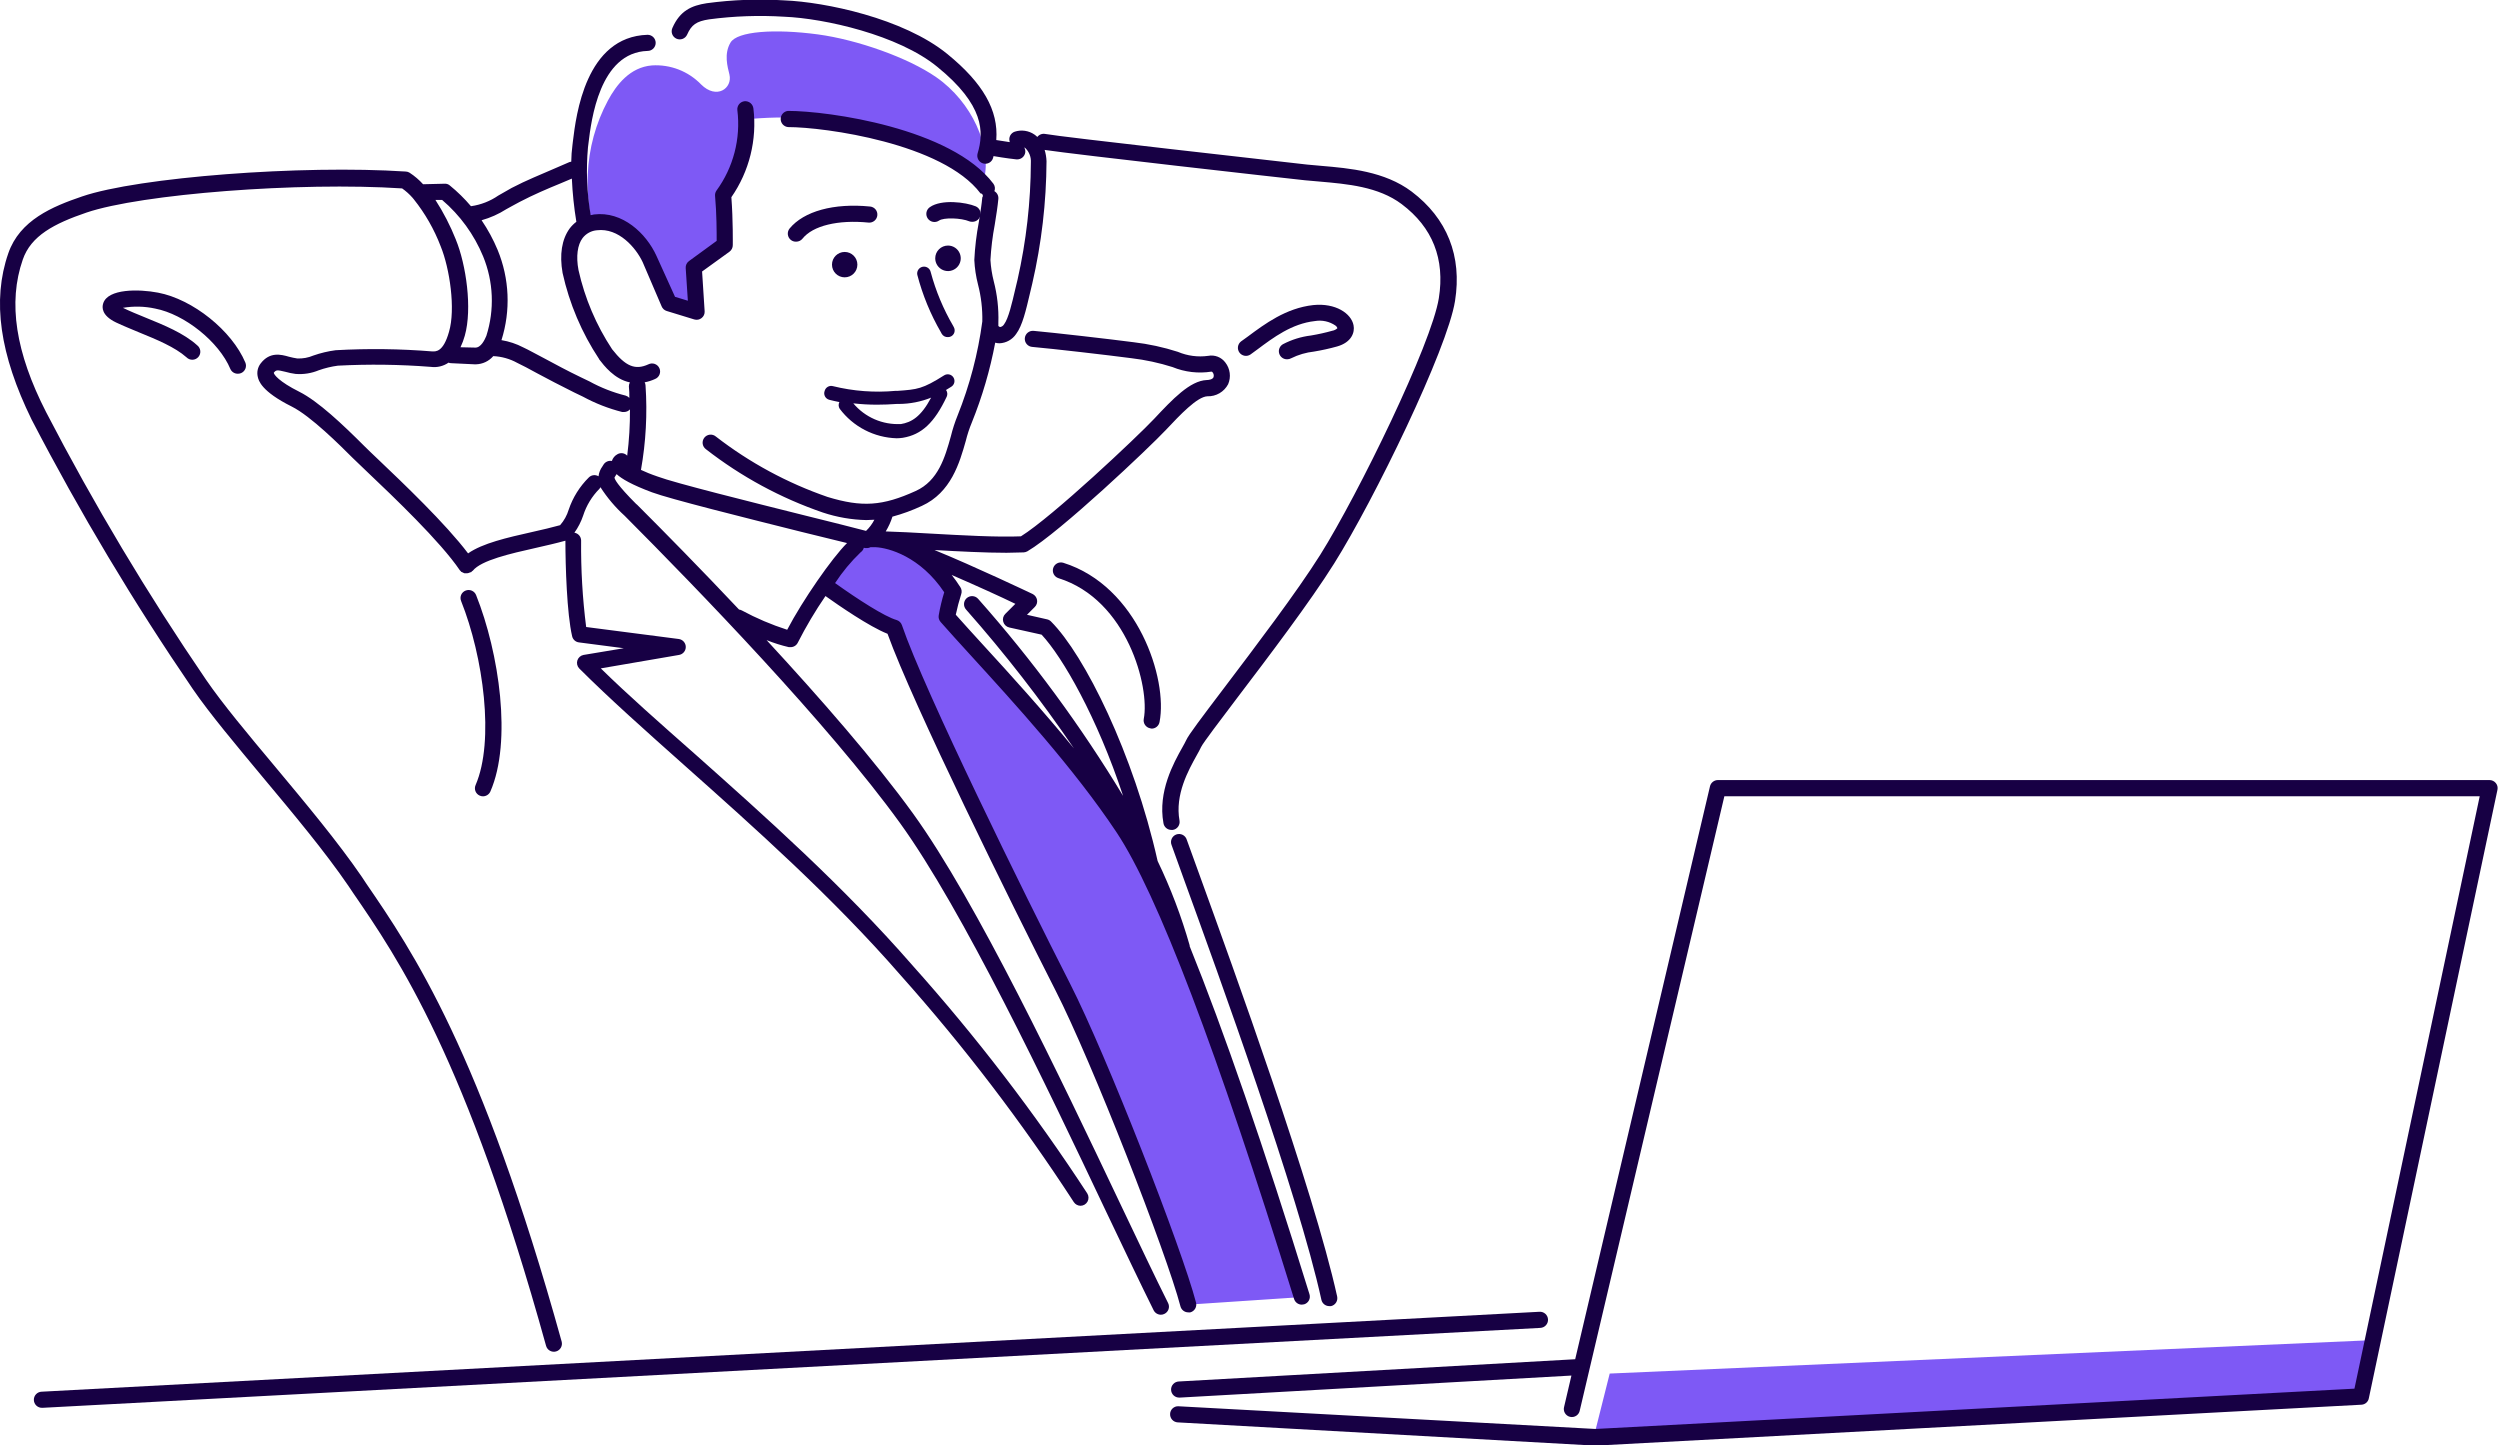 <svg width="519" height="300" viewBox="0 0 519 300" fill="none" xmlns="http://www.w3.org/2000/svg">
<g clip-path="url(#clip0_1286_419)">
<path d="M331.22 296.905L334.176 285.15L491.476 278.262L489.217 288.622L331.22 296.905Z" fill="#7E59F5"/>
<path d="M204.318 37.063C205.866 30.537 201.85 21.209 194.334 16.008C188.506 11.978 178.02 8.255 169.779 7.139C160.785 5.94 153.047 6.484 151.652 8.841C150.258 11.197 151.039 13.86 151.429 15.464C152.112 18.322 148.766 20.748 145.531 17.514C144.219 16.162 142.63 15.11 140.873 14.431C139.115 13.752 137.232 13.463 135.352 13.581C130.778 13.944 127.948 17.625 126.205 20.874C123.667 25.604 122.236 30.849 122.022 36.212C121.85 39.747 122.16 43.288 122.942 46.74C125.502 46.134 128.198 46.549 130.458 47.897C134.041 49.863 137.667 58.132 138.447 62.231L144.22 64.197L143.997 55.524L149.895 51.02C149.643 47.526 149.708 44.017 150.09 40.535C153.479 34.469 155.208 29.965 155.863 24.681C165.61 23.858 175.425 24.745 184.866 27.302C191.252 29.129 199.87 33.047 204.318 37.063Z" fill="#7E59F5"/>
<path d="M178.87 112.779C175.924 115.312 173.451 118.348 171.564 121.745L185.647 130.892C192.619 148.726 203.913 170.743 215.738 194.824C227.269 218.333 239.289 243.795 246.791 270.832L270.355 269.256C262.923 246.946 247.962 199.453 235.859 176.558C224.26 159.27 211.133 143.058 196.635 128.117C196.93 126.32 197.397 124.555 198.029 122.846C191.057 115.247 186.121 112.166 178.87 112.779Z" fill="#7E59F5"/>
<path d="M244.615 291.939L331.22 296.652L488.784 288.286L514.789 165.302H357.978L327.971 292.776C327.934 293.002 327.851 293.219 327.727 293.412C327.602 293.605 327.44 293.771 327.249 293.898C327.058 294.026 326.843 294.113 326.617 294.154C326.391 294.194 326.159 294.188 325.935 294.135C325.712 294.083 325.501 293.985 325.317 293.847C325.133 293.709 324.98 293.535 324.866 293.336C324.752 293.136 324.681 292.916 324.656 292.687C324.631 292.459 324.654 292.228 324.722 292.009L326.228 285.567L244.936 290.14H244.838C244.395 290.153 243.964 289.989 243.641 289.685C243.318 289.38 243.129 288.96 243.116 288.516C243.103 288.072 243.267 287.641 243.572 287.318C243.876 286.995 244.297 286.807 244.741 286.794L327.009 282.178L354.994 163.238C355.081 162.871 355.29 162.543 355.586 162.308C355.881 162.073 356.248 161.944 356.625 161.941H516.839C517.088 161.944 517.334 162.001 517.558 162.11C517.782 162.218 517.98 162.375 518.136 162.569C518.294 162.76 518.407 162.986 518.465 163.227C518.523 163.469 518.525 163.721 518.471 163.963L491.782 290.224C491.725 290.599 491.539 290.943 491.257 291.197C490.975 291.451 490.614 291.6 490.235 291.618L331.276 300.11H331.094L244.49 295.286C244.27 295.273 244.055 295.217 243.856 295.122C243.658 295.026 243.481 294.892 243.334 294.727C243.188 294.563 243.075 294.371 243.003 294.163C242.931 293.955 242.901 293.735 242.914 293.515C242.932 293.081 243.121 292.672 243.44 292.376C243.759 292.081 244.181 291.924 244.615 291.939Z" fill="#170044"/>
<path d="M8.84 292.262L319.786 275.669C320.23 275.645 320.646 275.446 320.943 275.115C321.239 274.784 321.393 274.349 321.369 273.905C321.345 273.462 321.145 273.046 320.814 272.749C320.484 272.452 320.049 272.299 319.605 272.323L8.659 288.916C8.215 288.927 7.794 289.114 7.488 289.436C7.182 289.757 7.016 290.187 7.028 290.631C7.039 291.075 7.226 291.496 7.547 291.802C7.869 292.108 8.299 292.273 8.743 292.262H8.84Z" fill="#170044"/>
<path d="M275.961 271.151H276.323C276.757 271.051 277.133 270.784 277.371 270.408C277.609 270.032 277.688 269.577 277.592 269.143C272.67 246.833 256.049 201.028 248.952 181.451C247.878 178.495 247 176.082 246.372 174.325C246.307 174.109 246.198 173.908 246.052 173.734C245.907 173.561 245.728 173.419 245.526 173.317C245.324 173.215 245.103 173.155 244.878 173.14C244.652 173.126 244.425 173.157 244.212 173.233C243.999 173.308 243.803 173.426 243.637 173.579C243.47 173.733 243.337 173.918 243.244 174.125C243.151 174.331 243.102 174.554 243.098 174.78C243.094 175.007 243.136 175.231 243.221 175.441C243.848 177.198 244.727 179.624 245.8 182.594C252.884 202.115 269.505 247.795 274.329 269.868C274.417 270.234 274.626 270.56 274.922 270.793C275.218 271.026 275.584 271.152 275.961 271.151Z" fill="#170044"/>
<path d="M239.093 151.262C239.486 151.258 239.864 151.116 240.162 150.861C240.46 150.606 240.659 150.254 240.725 149.868C242.468 140.972 236.207 121.673 220.743 116.835C220.534 116.769 220.313 116.745 220.094 116.764C219.875 116.784 219.662 116.846 219.467 116.948C219.272 117.049 219.1 117.188 218.958 117.357C218.817 117.525 218.711 117.72 218.645 117.929C218.579 118.139 218.555 118.36 218.574 118.579C218.593 118.798 218.656 119.011 218.757 119.205C218.859 119.4 218.998 119.573 219.167 119.714C219.335 119.856 219.53 119.962 219.739 120.028C234.074 124.518 238.717 142.756 237.448 149.226C237.362 149.661 237.451 150.112 237.697 150.48C237.943 150.849 238.324 151.105 238.759 151.192L239.093 151.262Z" fill="#170044"/>
<path d="M49.402 77.585C49.622 77.584 49.84 77.541 50.044 77.459C50.452 77.287 50.775 76.959 50.943 76.549C51.11 76.138 51.108 75.678 50.936 75.27C48.147 68.647 40.046 62.135 32.809 60.754C28.793 59.987 22.421 59.918 21.431 62.957C21.138 63.822 21.096 65.495 24.066 66.931C25.586 67.656 27.273 68.326 28.891 69.009C32.544 70.501 36.309 72.049 38.721 74.182C38.882 74.346 39.075 74.475 39.287 74.562C39.5 74.648 39.728 74.69 39.958 74.684C40.187 74.679 40.413 74.626 40.621 74.529C40.829 74.433 41.015 74.294 41.168 74.123C41.32 73.951 41.436 73.75 41.507 73.532C41.578 73.314 41.604 73.083 41.583 72.855C41.561 72.626 41.493 72.404 41.382 72.203C41.271 72.002 41.12 71.826 40.938 71.686C38.15 69.162 34.064 67.503 30.16 65.913C28.514 65.244 26.953 64.603 25.517 63.906C27.737 63.528 30.009 63.58 32.21 64.059C38.317 65.23 45.47 70.961 47.827 76.608C47.962 76.909 48.185 77.163 48.465 77.337C48.746 77.511 49.072 77.597 49.402 77.585Z" fill="#170044"/>
<path d="M267.232 74.587C267.515 74.587 267.794 74.515 268.041 74.377C269.536 73.636 271.151 73.164 272.81 72.983C274.422 72.715 276.018 72.362 277.592 71.923C280.576 71.073 281.302 69.009 280.995 67.517C280.521 65.077 277.272 62.86 272.628 63.334C266.967 63.961 262.561 67.252 259.019 69.888L257.625 70.891C257.285 71.159 257.062 71.548 257.002 71.977C256.943 72.405 257.051 72.84 257.306 73.19C257.56 73.54 257.941 73.778 258.367 73.854C258.793 73.93 259.232 73.838 259.591 73.597C260.051 73.276 260.511 72.927 260.985 72.579C264.36 70.055 268.194 67.182 272.963 66.653C274.457 66.394 275.993 66.729 277.244 67.587C277.437 67.717 277.58 67.909 277.648 68.131C277.361 68.409 276.997 68.593 276.603 68.66C275.139 69.07 273.654 69.401 272.154 69.65C270.128 69.895 268.163 70.505 266.354 71.449C266.029 71.629 265.774 71.911 265.627 72.252C265.48 72.592 265.451 72.972 265.544 73.331C265.636 73.69 265.845 74.008 266.138 74.236C266.431 74.463 266.792 74.586 267.163 74.587H267.232Z" fill="#170044"/>
<path d="M196.803 69.984C197.026 69.985 197.246 69.932 197.444 69.831C197.771 69.659 198.017 69.364 198.127 69.011C198.236 68.658 198.201 68.275 198.03 67.948L197.876 67.655C195.834 64.161 194.267 60.41 193.219 56.5C193.147 56.13 192.931 55.804 192.618 55.594C192.306 55.383 191.922 55.306 191.553 55.378C191.183 55.45 190.857 55.666 190.646 55.978C190.436 56.291 190.358 56.674 190.43 57.044C191.519 61.237 193.175 65.262 195.352 69.008L195.506 69.301C195.637 69.524 195.828 69.706 196.057 69.826C196.286 69.947 196.544 70.002 196.803 69.984Z" fill="#170044"/>
<path d="M171.202 81.141C171.25 80.964 171.333 80.798 171.445 80.653C171.558 80.509 171.698 80.388 171.857 80.297C172.016 80.206 172.192 80.148 172.374 80.125C172.556 80.102 172.74 80.116 172.917 80.164C177.169 81.211 181.566 81.541 185.927 81.141H186.373C190.43 80.848 191.518 80.764 196.008 77.919C196.163 77.822 196.335 77.755 196.516 77.724C196.696 77.692 196.881 77.697 197.059 77.737C197.238 77.777 197.407 77.852 197.557 77.958C197.707 78.063 197.834 78.197 197.932 78.352C198.03 78.507 198.097 78.679 198.128 78.859C198.159 79.04 198.155 79.225 198.115 79.403C198.074 79.582 198 79.751 197.894 79.901C197.789 80.051 197.655 80.178 197.5 80.276L196.398 80.959C196.543 81.159 196.631 81.393 196.656 81.638C196.68 81.882 196.64 82.129 196.538 82.354C193.986 87.75 191.351 90.232 187.419 90.887C186.989 90.951 186.556 90.983 186.122 90.985C183.822 90.914 181.568 90.328 179.526 89.268C177.484 88.209 175.707 86.703 174.325 84.864C174.192 84.658 174.116 84.42 174.103 84.176C174.091 83.931 174.144 83.687 174.256 83.469C173.531 83.33 172.861 83.176 172.15 82.995C171.96 82.945 171.782 82.856 171.629 82.733C171.475 82.61 171.35 82.456 171.26 82.28C171.17 82.105 171.119 81.913 171.109 81.717C171.099 81.52 171.131 81.324 171.202 81.141ZM187 88.043C189.203 87.68 191.183 86.551 193.303 82.549C191.179 83.403 188.913 83.848 186.624 83.859H186.177C184.783 83.957 183.389 84.013 182.092 84.013C180.438 84.015 178.785 83.922 177.142 83.734C178.341 85.164 179.855 86.296 181.566 87.041C183.277 87.786 185.137 88.124 187 88.029V88.043Z" fill="#170044"/>
<path d="M194.153 53.612C194.15 54.136 194.303 54.65 194.592 55.088C194.882 55.525 195.294 55.867 195.778 56.069C196.262 56.272 196.795 56.327 197.31 56.226C197.825 56.125 198.298 55.874 198.67 55.504C199.042 55.134 199.296 54.662 199.399 54.148C199.503 53.634 199.451 53.1 199.251 52.615C199.051 52.13 198.711 51.716 198.275 51.424C197.839 51.132 197.326 50.977 196.802 50.977C196.102 50.977 195.43 51.254 194.933 51.748C194.437 52.241 194.156 52.912 194.153 53.612Z" fill="#170044"/>
<path d="M175.357 57.575C173.901 57.575 172.721 56.395 172.721 54.94C172.721 53.485 173.901 52.305 175.357 52.305C176.812 52.305 177.992 53.485 177.992 54.94C177.992 56.395 176.812 57.575 175.357 57.575Z" fill="#170044"/>
<path d="M1.729 52.569C4.113 45.695 10.876 42.878 17.067 40.773C28.71 36.799 62.635 34.191 84.276 35.614C84.549 35.629 84.814 35.715 85.043 35.865C86.071 36.536 87.009 37.337 87.832 38.249L92.308 38.138C92.706 38.114 93.097 38.249 93.395 38.514C94.978 39.804 96.439 41.237 97.76 42.795H97.857C99.86 42.503 101.768 41.754 103.435 40.606C104.243 40.132 105.164 39.602 106.223 39.016C109.249 37.426 112.303 36.227 114.994 35.042L118.215 33.648C118.337 33.607 118.463 33.578 118.592 33.564C118.608 32.412 118.692 31.262 118.843 30.12L118.94 29.297C119.595 23.929 121.576 7.601 134.446 7.224C134.889 7.224 135.315 7.401 135.629 7.714C135.943 8.028 136.119 8.454 136.119 8.897C136.119 9.341 135.943 9.767 135.629 10.081C135.315 10.394 134.889 10.571 134.446 10.571C124.448 10.864 122.733 25.03 122.175 29.688L122.064 30.58C121.645 35.279 121.833 40.012 122.621 44.663C122.858 44.663 123.068 44.552 123.305 44.524C129.217 43.785 134.153 48.442 136.272 53.099L140.135 61.619L142.798 62.428L142.352 55.651C142.332 55.367 142.385 55.084 142.507 54.827C142.63 54.57 142.816 54.35 143.049 54.187L148.78 50.004C148.78 48.316 148.78 44.343 148.445 40.647C148.416 40.273 148.515 39.9 148.724 39.588C152.249 34.767 153.805 28.783 153.074 22.855C153.051 22.636 153.072 22.415 153.134 22.204C153.196 21.993 153.3 21.796 153.439 21.625C153.577 21.454 153.748 21.312 153.942 21.208C154.135 21.103 154.348 21.037 154.566 21.015C155.009 20.975 155.45 21.111 155.794 21.392C156.138 21.674 156.358 22.079 156.407 22.52C157.187 29.013 155.56 35.566 151.833 40.94C152.196 45.751 152.126 50.701 152.126 50.868C152.131 51.14 152.07 51.408 151.948 51.651C151.827 51.894 151.649 52.103 151.429 52.263L145.754 56.362L146.284 64.631C146.301 64.897 146.253 65.163 146.144 65.406C146.034 65.649 145.867 65.862 145.656 66.025C145.446 66.194 145.198 66.308 144.933 66.359C144.668 66.411 144.395 66.396 144.137 66.318L138.406 64.561C138.172 64.49 137.957 64.369 137.776 64.205C137.595 64.041 137.453 63.839 137.36 63.613L133.414 54.41C132.019 51.44 128.436 47.257 123.932 47.801C123.349 47.847 122.783 48.014 122.269 48.293C121.755 48.572 121.305 48.955 120.948 49.418C119.888 50.812 119.554 53.211 120.097 56.069C121.403 61.923 123.765 67.49 127.069 72.495C129.858 76.051 131.852 76.901 134.613 75.632C134.814 75.531 135.033 75.472 135.257 75.457C135.482 75.442 135.707 75.473 135.919 75.548C136.131 75.622 136.326 75.739 136.492 75.89C136.659 76.041 136.792 76.225 136.886 76.429C136.98 76.634 137.032 76.855 137.038 77.079C137.044 77.304 137.005 77.528 136.923 77.737C136.841 77.947 136.718 78.137 136.56 78.298C136.403 78.459 136.215 78.586 136.007 78.672C135.315 78.997 134.584 79.231 133.832 79.369C133.943 79.571 134.005 79.795 134.013 80.025C134.409 85.884 134.091 91.769 133.065 97.552C133.958 97.97 135.087 98.444 136.565 98.946C140.051 100.257 155.752 104.175 167.241 107.048C172.414 108.33 177.002 109.474 179.791 110.213C180.494 109.544 181.078 108.762 181.52 107.898C180.962 107.898 180.404 107.968 179.846 107.968C176.783 107.898 173.747 107.372 170.839 106.406C162.065 103.393 153.853 98.945 146.535 93.243C146.355 93.11 146.204 92.941 146.09 92.748C145.977 92.555 145.903 92.341 145.874 92.118C145.845 91.896 145.861 91.671 145.92 91.454C145.98 91.239 146.083 91.037 146.222 90.861C146.361 90.686 146.534 90.54 146.731 90.432C146.927 90.325 147.143 90.258 147.366 90.236C147.589 90.213 147.815 90.236 148.029 90.302C148.243 90.369 148.441 90.477 148.612 90.622C155.61 96.043 163.448 100.282 171.815 103.171C178.954 105.346 183.221 105.054 190.095 101.93C194.78 99.811 196.175 94.958 197.402 90.566C197.761 89.098 198.227 87.658 198.796 86.257C201.309 79.988 203.032 73.431 203.927 66.736C203.985 64.151 203.685 61.57 203.035 59.067C202.607 57.401 202.35 55.696 202.268 53.978C202.395 51.342 202.707 48.719 203.202 46.127C203.509 44.203 203.802 42.39 203.927 40.968C203.988 40.895 204.026 40.807 204.039 40.713C204.051 40.62 204.037 40.524 203.998 40.438C203.958 40.352 203.896 40.279 203.816 40.227C203.737 40.176 203.645 40.147 203.551 40.145C195.742 29.771 171.187 26.383 163.602 26.383C163.183 26.345 162.793 26.151 162.509 25.84C162.225 25.529 162.068 25.124 162.068 24.703C162.068 24.282 162.225 23.876 162.509 23.565C162.793 23.254 163.183 23.061 163.602 23.023C171.968 23.023 197.555 26.606 206.228 38.138C206.39 38.358 206.493 38.614 206.53 38.885C206.566 39.155 206.535 39.43 206.437 39.685C206.711 39.845 206.933 40.08 207.079 40.361C207.225 40.642 207.287 40.959 207.26 41.275C207.12 42.809 206.828 44.677 206.507 46.657C206.049 49.075 205.751 51.52 205.615 53.978C205.704 55.46 205.933 56.931 206.298 58.37C207.027 61.172 207.351 64.065 207.26 66.959C207.26 67.182 207.26 67.433 207.26 67.67C207.308 67.734 207.369 67.786 207.439 67.825C207.508 67.863 207.585 67.886 207.664 67.894C207.83 67.856 207.986 67.785 208.123 67.684C208.26 67.583 208.374 67.455 208.459 67.308C209.351 66.123 210.104 62.902 210.76 60.071C210.927 59.388 211.08 58.677 211.248 58.035C213.048 50.058 213.974 41.909 214.009 33.731C214.044 33.174 213.958 32.616 213.756 32.096C213.554 31.576 213.24 31.106 212.837 30.72L212.628 30.608C212.802 30.907 212.879 31.253 212.851 31.598C212.804 32.006 212.609 32.383 212.304 32.657C211.998 32.932 211.603 33.086 211.192 33.09H211.025C210.927 33.09 208.557 32.811 206.256 32.407C206.232 32.539 206.199 32.669 206.158 32.797C206.056 33.143 205.845 33.447 205.556 33.663C205.267 33.879 204.916 33.996 204.555 33.996C204.394 33.993 204.235 33.969 204.081 33.926C203.656 33.801 203.298 33.511 203.086 33.121C202.874 32.732 202.826 32.274 202.951 31.849C204.276 27.415 204.346 21.809 194.585 13.875C186.498 7.252 171.132 3.808 162.821 3.473C157.61 3.146 152.38 3.328 147.204 4.017C144.583 4.422 143.551 5.133 142.645 7.196C142.553 7.397 142.423 7.577 142.261 7.728C142.1 7.878 141.911 7.995 141.704 8.072C141.498 8.149 141.278 8.184 141.058 8.177C140.838 8.169 140.621 8.118 140.42 8.026C140.22 7.934 140.039 7.804 139.889 7.643C139.739 7.482 139.622 7.292 139.545 7.086C139.468 6.879 139.432 6.66 139.44 6.439C139.448 6.219 139.499 6.002 139.591 5.802C141.166 2.204 143.579 1.159 146.702 0.671C152.084 -0.061 157.526 -0.257 162.947 0.085C171.132 0.42 187.529 3.738 196.704 11.24C204.081 17.264 207.302 22.897 206.828 29.074C207.818 29.241 208.822 29.395 209.616 29.506C209.616 29.506 209.616 29.506 209.616 29.437C209.547 29.229 209.519 29.009 209.535 28.791C209.55 28.572 209.609 28.359 209.707 28.163C209.806 27.967 209.942 27.793 210.109 27.65C210.275 27.507 210.468 27.399 210.676 27.331C211.355 27.113 212.076 27.054 212.781 27.158C213.487 27.262 214.16 27.526 214.748 27.931C214.961 28.081 215.161 28.249 215.347 28.433C215.533 28.189 215.782 28.001 216.067 27.891C216.353 27.78 216.664 27.75 216.965 27.805C220.381 28.447 264.611 33.383 271.345 34.164C272.266 34.261 273.242 34.345 274.274 34.428C280.144 34.931 287.45 35.558 293.056 39.769C300.432 45.346 303.555 53.155 302.063 62.483C300.474 72.509 285.247 103.799 276.965 116.989C272.015 124.896 263.3 136.385 256.928 144.765C253.4 149.423 249.747 154.233 249.356 155.07C249.147 155.53 248.812 156.13 248.408 156.855C246.721 159.894 243.89 164.97 244.866 170.352C244.904 170.571 244.898 170.796 244.848 171.012C244.798 171.229 244.705 171.433 244.576 171.614C244.446 171.794 244.281 171.947 244.092 172.063C243.902 172.179 243.692 172.257 243.472 172.29C243.375 172.304 243.276 172.304 243.179 172.29C242.784 172.292 242.401 172.153 242.099 171.897C241.797 171.641 241.597 171.286 241.534 170.896C240.334 164.329 243.667 158.347 245.452 155.168C245.8 154.54 246.093 154.024 246.275 153.62C246.763 152.546 249.203 149.311 254.222 142.688C260.553 134.322 269.212 122.93 274.092 115.163C282.04 102.488 297.197 71.393 298.703 61.898C300 53.755 297.406 47.201 290.992 42.377C286.154 38.737 279.656 38.193 273.925 37.691L270.927 37.426C265.74 36.869 223.379 32.1 216.867 31.124C217.098 31.885 217.229 32.672 217.258 33.466C217.213 42.013 216.221 50.529 214.301 58.858C214.134 59.527 213.981 60.252 213.827 60.852C212.977 64.477 212.252 67.601 210.941 69.344C210.56 69.907 210.052 70.374 209.46 70.708C208.867 71.042 208.204 71.234 207.525 71.268C207.214 71.269 206.904 71.227 206.605 71.142C205.538 76.811 203.913 82.36 201.752 87.708C201.236 88.947 200.817 90.224 200.497 91.528C199.214 96.046 197.457 102.251 191.364 105.026C189.401 105.944 187.362 106.691 185.271 107.257C184.931 108.332 184.463 109.362 183.876 110.324C186.484 110.394 189.76 110.575 193.177 110.771C199.674 111.133 207.009 111.551 211.945 111.342C218.499 107.271 236.096 90.678 239.609 86.941C243.43 82.869 247.041 79.035 250.527 78.895C250.876 78.895 251.713 78.798 251.922 78.323C251.979 78.155 251.994 77.976 251.965 77.8C251.935 77.625 251.863 77.46 251.754 77.32C251.615 77.138 251.531 77.152 251.476 77.152C248.753 77.577 245.966 77.249 243.416 76.204C240.636 75.322 237.779 74.706 234.882 74.363C230.03 73.722 218.568 72.397 214.315 72.021C214.092 72.007 213.875 71.949 213.675 71.849C213.475 71.75 213.296 71.612 213.151 71.442C213.005 71.273 212.895 71.076 212.826 70.864C212.758 70.651 212.733 70.427 212.752 70.204C212.772 69.982 212.836 69.766 212.94 69.568C213.045 69.371 213.188 69.196 213.361 69.055C213.534 68.914 213.733 68.808 213.947 68.745C214.162 68.683 214.386 68.663 214.608 68.688C218.903 69.079 230.434 70.403 235.329 71.045C238.449 71.408 241.527 72.076 244.518 73.039C246.504 73.882 248.682 74.171 250.82 73.875C251.486 73.746 252.175 73.808 252.807 74.055C253.439 74.302 253.988 74.723 254.39 75.27C254.878 75.898 255.189 76.647 255.289 77.437C255.39 78.226 255.277 79.029 254.962 79.76C254.552 80.541 253.931 81.191 253.169 81.635C252.407 82.079 251.534 82.299 250.653 82.269C248.533 82.353 244.936 86.174 242.05 89.241C238.675 92.839 220.088 110.464 213.284 114.452C213.053 114.582 212.795 114.658 212.531 114.675C211.443 114.675 210.244 114.758 208.947 114.758C204.485 114.758 199.047 114.466 193.999 114.187C202.366 117.603 213.758 123.027 214.357 123.306C214.598 123.423 214.808 123.596 214.97 123.809C215.132 124.022 215.242 124.27 215.291 124.533C215.338 124.796 215.321 125.067 215.241 125.322C215.161 125.576 215.02 125.808 214.831 125.997L213.2 127.629L217.383 128.577C217.689 128.646 217.97 128.801 218.192 129.023C225.164 135.995 235.329 156.478 240.321 178.746C243.034 184.383 245.259 190.243 246.972 196.26C246.972 196.26 246.972 196.371 246.972 196.427C253.944 213.662 262.31 237.812 271.847 268.684C271.914 268.893 271.938 269.114 271.919 269.333C271.9 269.552 271.837 269.765 271.734 269.96C271.632 270.155 271.492 270.327 271.322 270.467C271.152 270.607 270.956 270.712 270.746 270.775C270.587 270.818 270.423 270.841 270.258 270.845C269.9 270.847 269.552 270.734 269.263 270.523C268.975 270.312 268.761 270.015 268.654 269.674C252.661 218.082 240.251 185.453 231.759 172.737C223.03 159.616 210.62 146.02 201.571 136.106C199.131 133.429 196.983 131.073 195.282 129.135C195.113 128.949 194.988 128.726 194.918 128.484C194.848 128.243 194.834 127.988 194.878 127.74C195.155 126.123 195.537 124.525 196.021 122.957C191.043 115.498 184.434 113.727 181.799 113.601H181.171H180.99H180.711C180.501 113.716 180.267 113.779 180.028 113.782C179.884 113.797 179.739 113.797 179.595 113.782L179.331 113.713C179.23 114.1 178.992 114.437 178.661 114.661C176.658 116.582 174.881 118.724 173.363 121.047C178.103 124.435 183.667 128.019 186.135 128.716C186.39 128.793 186.622 128.929 186.814 129.113C187.005 129.297 187.15 129.525 187.237 129.776C191.908 143.497 212.754 185.788 222.096 204.11C229.765 219.128 245.396 259.286 248.296 270.413C248.407 270.842 248.342 271.297 248.118 271.678C247.893 272.06 247.526 272.337 247.097 272.449C246.959 272.47 246.818 272.47 246.679 272.449C246.308 272.448 245.949 272.324 245.656 272.097C245.363 271.87 245.154 271.552 245.061 271.194C242.189 260.206 226.711 220.466 219.112 205.588C209.881 187.461 189.523 146.202 184.253 131.575C180.46 130.083 174.074 125.663 171.369 123.738C169.245 126.836 167.326 130.068 165.624 133.415C165.487 133.697 165.273 133.935 165.006 134.1C164.74 134.266 164.432 134.352 164.118 134.349C164.002 134.363 163.885 134.363 163.769 134.349C162.19 133.983 160.643 133.493 159.14 132.885C170.295 144.961 181.673 157.984 189.565 168.916C202.77 187.196 220.046 223.562 232.665 250.111C236.528 258.226 239.86 265.254 242.496 270.51C242.596 270.707 242.656 270.921 242.672 271.141C242.688 271.361 242.66 271.582 242.59 271.791C242.52 272 242.409 272.193 242.264 272.358C242.118 272.524 241.941 272.659 241.743 272.755C241.515 272.876 241.261 272.938 241.004 272.937C240.692 272.937 240.387 272.851 240.121 272.689C239.855 272.527 239.639 272.294 239.498 272.016C236.862 266.718 233.516 259.69 229.64 251.547C217.09 225.054 199.87 188.911 186.846 170.868C171.968 150.273 144.611 122.065 129.677 107.076C127.749 105.331 126.061 103.338 124.657 101.149C124.602 101.265 124.532 101.373 124.448 101.47C122.893 103.035 121.732 104.947 121.06 107.048C120.633 108.311 120.022 109.504 119.247 110.589C119.632 110.652 119.984 110.848 120.239 111.144C120.494 111.44 120.636 111.816 120.641 112.207C120.582 118.21 120.932 124.21 121.687 130.166L140.957 132.662C141.35 132.725 141.708 132.926 141.967 133.229C142.225 133.532 142.367 133.917 142.367 134.315C142.367 134.713 142.225 135.098 141.967 135.401C141.708 135.703 141.35 135.904 140.957 135.967L124.727 138.756C130.304 144.236 137.109 150.217 144.248 156.52C158.75 169.418 175.175 184.045 189.356 200.331C202.655 215.192 214.807 231.041 225.708 247.74C225.87 247.992 225.961 248.283 225.973 248.582C225.984 248.882 225.915 249.179 225.773 249.442C225.63 249.706 225.42 249.926 225.163 250.081C224.906 250.235 224.613 250.318 224.313 250.32C224.036 250.315 223.764 250.243 223.521 250.109C223.278 249.976 223.071 249.785 222.919 249.553C212.145 232.962 200.123 217.216 186.958 202.451C172.916 186.318 156.574 171.775 142.156 158.946C134.041 151.723 126.372 144.891 120.237 138.756C120.032 138.538 119.889 138.27 119.823 137.978C119.757 137.687 119.77 137.383 119.861 137.098C119.952 136.814 120.118 136.559 120.341 136.36C120.564 136.161 120.836 136.025 121.129 135.967L129.496 134.573L120.167 133.359C119.831 133.315 119.516 133.169 119.267 132.939C119.017 132.709 118.845 132.408 118.773 132.077C117.685 127.419 117.378 117.422 117.378 112.249C115.482 112.778 113.432 113.239 111.243 113.741C105.931 114.94 99.907 116.306 98.15 118.481L97.983 118.593C97.925 118.669 97.859 118.739 97.787 118.802H97.648C97.565 118.851 97.476 118.889 97.383 118.914C97.254 118.966 97.118 118.999 96.979 119.011H96.839H96.672H96.421C96.308 118.979 96.2 118.933 96.1 118.872C96.019 118.844 95.943 118.801 95.877 118.746C95.877 118.746 95.877 118.746 95.793 118.746C95.73 118.688 95.674 118.622 95.626 118.551C95.564 118.503 95.507 118.446 95.459 118.384C91.415 112.402 81.585 103.046 76.3 98.026L73.219 95.07C70.625 92.476 64.546 86.397 60.572 84.403C54.199 81.224 53.683 78.979 53.516 78.24C53.399 77.76 53.392 77.26 53.496 76.777C53.6 76.294 53.812 75.841 54.115 75.451C55.998 72.997 58.299 73.569 59.986 74.057C60.555 74.208 61.133 74.329 61.715 74.419C62.862 74.467 64.006 74.258 65.061 73.806C66.562 73.28 68.114 72.911 69.691 72.704C76.372 72.329 83.072 72.412 89.742 72.955C90.411 72.955 92.001 73.206 93.214 68.883C94.608 64.171 93.367 55.748 91.485 51.133C90.14 47.612 88.258 44.319 85.907 41.373C85.804 41.27 85.71 41.158 85.629 41.038C84.991 40.314 84.27 39.668 83.481 39.114C62.147 37.719 29.268 40.285 17.945 44.133C11.239 46.42 6.428 48.944 4.727 53.894C1.631 62.804 3.221 73.164 9.579 85.574C19.524 104.747 30.615 123.302 42.793 141.14C46.251 146.174 51.508 152.462 57.086 159.128C63.514 166.838 70.165 174.8 75.129 182.051L76.049 183.445C85.545 197.306 99.879 218.235 116.598 278.5C116.716 278.929 116.659 279.388 116.439 279.775C116.22 280.162 115.855 280.445 115.426 280.564C114.997 280.682 114.539 280.625 114.152 280.405C113.765 280.186 113.481 279.821 113.363 279.392C96.811 219.657 82.686 199.007 73.288 185.342L72.354 183.947C67.502 176.836 60.892 168.93 54.506 161.289C48.928 154.568 43.574 148.21 40.032 143.05C27.764 125.092 16.588 106.411 6.567 87.108C-0.042 73.611 -1.687 62.386 1.729 52.569ZM199.549 123.348C199.101 124.75 198.724 126.174 198.42 127.615C200.023 129.427 201.961 131.547 204.136 133.931C209.714 140.011 216.477 147.471 222.947 155.363C216.097 145.293 208.618 135.666 200.553 126.541C200.406 126.377 200.294 126.186 200.221 125.979C200.148 125.771 200.117 125.551 200.13 125.332C200.142 125.112 200.197 124.897 200.293 124.699C200.388 124.501 200.522 124.324 200.685 124.177C200.849 124.031 201.04 123.918 201.248 123.846C201.455 123.773 201.675 123.742 201.895 123.754C202.114 123.767 202.329 123.822 202.527 123.917C202.725 124.013 202.902 124.146 203.049 124.31C214.307 137.003 224.383 150.697 233.153 165.221C227.771 148.921 220.604 136.427 216.24 131.756L209.519 130.264C209.226 130.198 208.956 130.054 208.738 129.848C208.519 129.642 208.361 129.381 208.278 129.093C208.19 128.806 208.182 128.502 208.256 128.211C208.33 127.921 208.482 127.657 208.696 127.447L210.788 125.356C207.929 123.961 202.644 121.563 197.569 119.36C198.215 120.172 198.815 121.019 199.368 121.898C199.508 122.109 199.597 122.35 199.628 122.602C199.66 122.853 199.633 123.108 199.549 123.348ZM124.378 74.545C120.774 69.102 118.203 63.042 116.793 56.669C116.123 52.848 116.625 49.697 118.257 47.438C118.657 46.913 119.126 46.444 119.651 46.044C119.163 43.076 118.852 40.082 118.717 37.078L116.374 38.068C113.586 39.211 110.797 40.396 107.883 41.916C106.809 42.474 105.931 42.99 105.094 43.436C103.511 44.447 101.786 45.218 99.977 45.723C101.292 47.66 102.408 49.725 103.309 51.886C105.766 57.841 106.048 64.471 104.104 70.613C105.68 70.871 107.205 71.379 108.622 72.118C109.751 72.634 111.285 73.513 113.042 74.419C115.147 75.549 117.769 76.971 120.53 78.296L122.384 79.188C124.748 80.486 127.27 81.475 129.886 82.13C130.179 82.218 130.443 82.382 130.653 82.604C130.653 81.809 130.653 81.001 130.555 80.22C130.551 79.927 130.623 79.639 130.764 79.383C127.557 78.728 125.396 75.911 124.378 74.587V74.545ZM132.159 104.677C137.904 110.422 145.461 118.091 153.423 126.541C153.623 126.567 153.816 126.629 153.995 126.722C157.006 128.349 160.161 129.693 163.421 130.738C166.614 124.631 172.707 115.846 175.845 112.737L166.405 110.422C154.204 107.368 139.047 103.576 135.366 102.209C131.183 100.647 129.077 99.42 128.004 98.43L127.836 98.695L127.571 99.114C127.557 99.406 128.018 100.578 132.159 104.719V104.677ZM93.604 75.395C93.436 75.386 93.271 75.349 93.116 75.284C92.038 76.028 90.719 76.341 89.421 76.162C83.01 75.66 76.573 75.576 70.151 75.911C68.792 76.092 67.455 76.415 66.163 76.873C64.642 77.502 62.993 77.76 61.352 77.626C60.631 77.529 59.918 77.38 59.219 77.18C57.476 76.748 57.309 76.804 56.835 77.375C56.835 77.738 57.908 79.216 62.119 81.321C66.052 83.287 71.169 88.14 75.645 92.616C76.286 93.271 77.346 94.261 78.657 95.516C83.607 100.229 92.489 108.679 97.174 114.884C100.172 112.779 105.233 111.621 110.56 110.422C112.596 109.962 114.534 109.516 116.277 109.028C117.095 108.094 117.704 106.996 118.062 105.807C118.914 103.28 120.347 100.987 122.245 99.114C122.505 98.856 122.844 98.693 123.208 98.65C123.572 98.607 123.939 98.687 124.253 98.877C124.338 98.134 124.617 97.427 125.061 96.827L125.285 96.464C125.463 96.174 125.725 95.946 126.036 95.809C126.348 95.672 126.693 95.633 127.027 95.697C127.21 95.1 127.621 94.599 128.171 94.303C128.493 94.113 128.87 94.039 129.24 94.092C129.61 94.145 129.951 94.323 130.207 94.596C130.612 91.41 130.803 88.2 130.778 84.989C130.627 85.157 130.442 85.292 130.236 85.386C130.029 85.479 129.806 85.529 129.579 85.532C129.445 85.552 129.309 85.552 129.175 85.532C126.338 84.817 123.602 83.749 121.032 82.353L119.177 81.461C116.388 80.066 113.683 78.672 111.55 77.515C109.835 76.581 108.371 75.786 107.367 75.326C105.841 74.487 104.142 74.01 102.403 73.931C101.957 74.448 101.408 74.867 100.791 75.16C100.173 75.453 99.502 75.614 98.819 75.632H98.513L93.604 75.395ZM94.636 49.753C96.77 54.954 98.08 64.059 96.491 69.692C96.263 70.516 95.964 71.318 95.598 72.091L98.596 72.16C99.851 72.258 100.646 70.487 100.967 69.72C102.688 64.314 102.451 58.474 100.297 53.225C98.43 48.702 95.515 44.687 91.792 41.512H90.397C92.071 44.111 93.491 46.867 94.636 49.739V49.753Z" fill="#170044"/>
<path d="M165.289 50.17C165.541 50.171 165.789 50.115 166.016 50.006C166.243 49.897 166.443 49.739 166.6 49.543C168.747 46.852 173.99 45.583 180.307 46.21C180.525 46.231 180.746 46.209 180.957 46.145C181.167 46.081 181.362 45.975 181.532 45.836C181.702 45.696 181.842 45.524 181.945 45.33C182.048 45.136 182.112 44.923 182.133 44.704C182.156 44.486 182.136 44.266 182.073 44.055C182.011 43.845 181.907 43.649 181.768 43.48C181.63 43.31 181.459 43.169 181.265 43.066C181.072 42.962 180.86 42.898 180.641 42.877C173.112 42.124 166.879 43.84 163.909 47.451C163.634 47.8 163.508 48.243 163.557 48.684C163.607 49.125 163.829 49.529 164.174 49.807C164.488 50.061 164.886 50.19 165.289 50.17Z" fill="#170044"/>
<path d="M201.906 46.043C202.29 46.04 202.66 45.905 202.956 45.662C203.252 45.418 203.456 45.08 203.533 44.705C203.609 44.329 203.555 43.939 203.378 43.598C203.201 43.258 202.913 42.989 202.562 42.836C200.526 41.985 195.464 41.302 193.038 43.003C192.855 43.129 192.698 43.289 192.577 43.475C192.456 43.661 192.373 43.869 192.332 44.087C192.291 44.305 192.294 44.529 192.34 44.746C192.385 44.964 192.473 45.17 192.599 45.353C192.724 45.536 192.885 45.692 193.071 45.814C193.257 45.935 193.465 46.018 193.683 46.059C193.901 46.1 194.125 46.097 194.342 46.051C194.559 46.005 194.765 45.917 194.948 45.792C195.897 45.123 199.508 45.22 201.265 45.959C201.47 46.033 201.689 46.062 201.906 46.043Z" fill="#170044"/>
<path d="M100.269 165.316C100.595 165.314 100.912 165.218 101.185 165.04C101.457 164.862 101.671 164.609 101.803 164.312C106.321 153.965 103.644 135.573 98.833 123.526C98.666 123.116 98.343 122.789 97.936 122.617C97.528 122.444 97.069 122.44 96.658 122.606C96.453 122.684 96.266 122.803 96.108 122.955C95.949 123.106 95.823 123.288 95.736 123.49C95.649 123.691 95.603 123.908 95.601 124.127C95.599 124.347 95.64 124.564 95.724 124.767C100.353 136.354 102.696 153.812 98.736 162.973C98.646 163.174 98.597 163.391 98.592 163.611C98.587 163.832 98.626 164.051 98.706 164.256C98.786 164.461 98.907 164.648 99.06 164.806C99.214 164.964 99.397 165.09 99.6 165.176C99.811 165.27 100.039 165.318 100.269 165.316Z" fill="#170044"/>
</g>
<defs>
<clipPath id="clip0_1286_419">
<rect width="518.513" height="300" fill="white" transform="matrix(-1 0 0 1 518.513 0)"/>
</clipPath>
</defs>
</svg>
